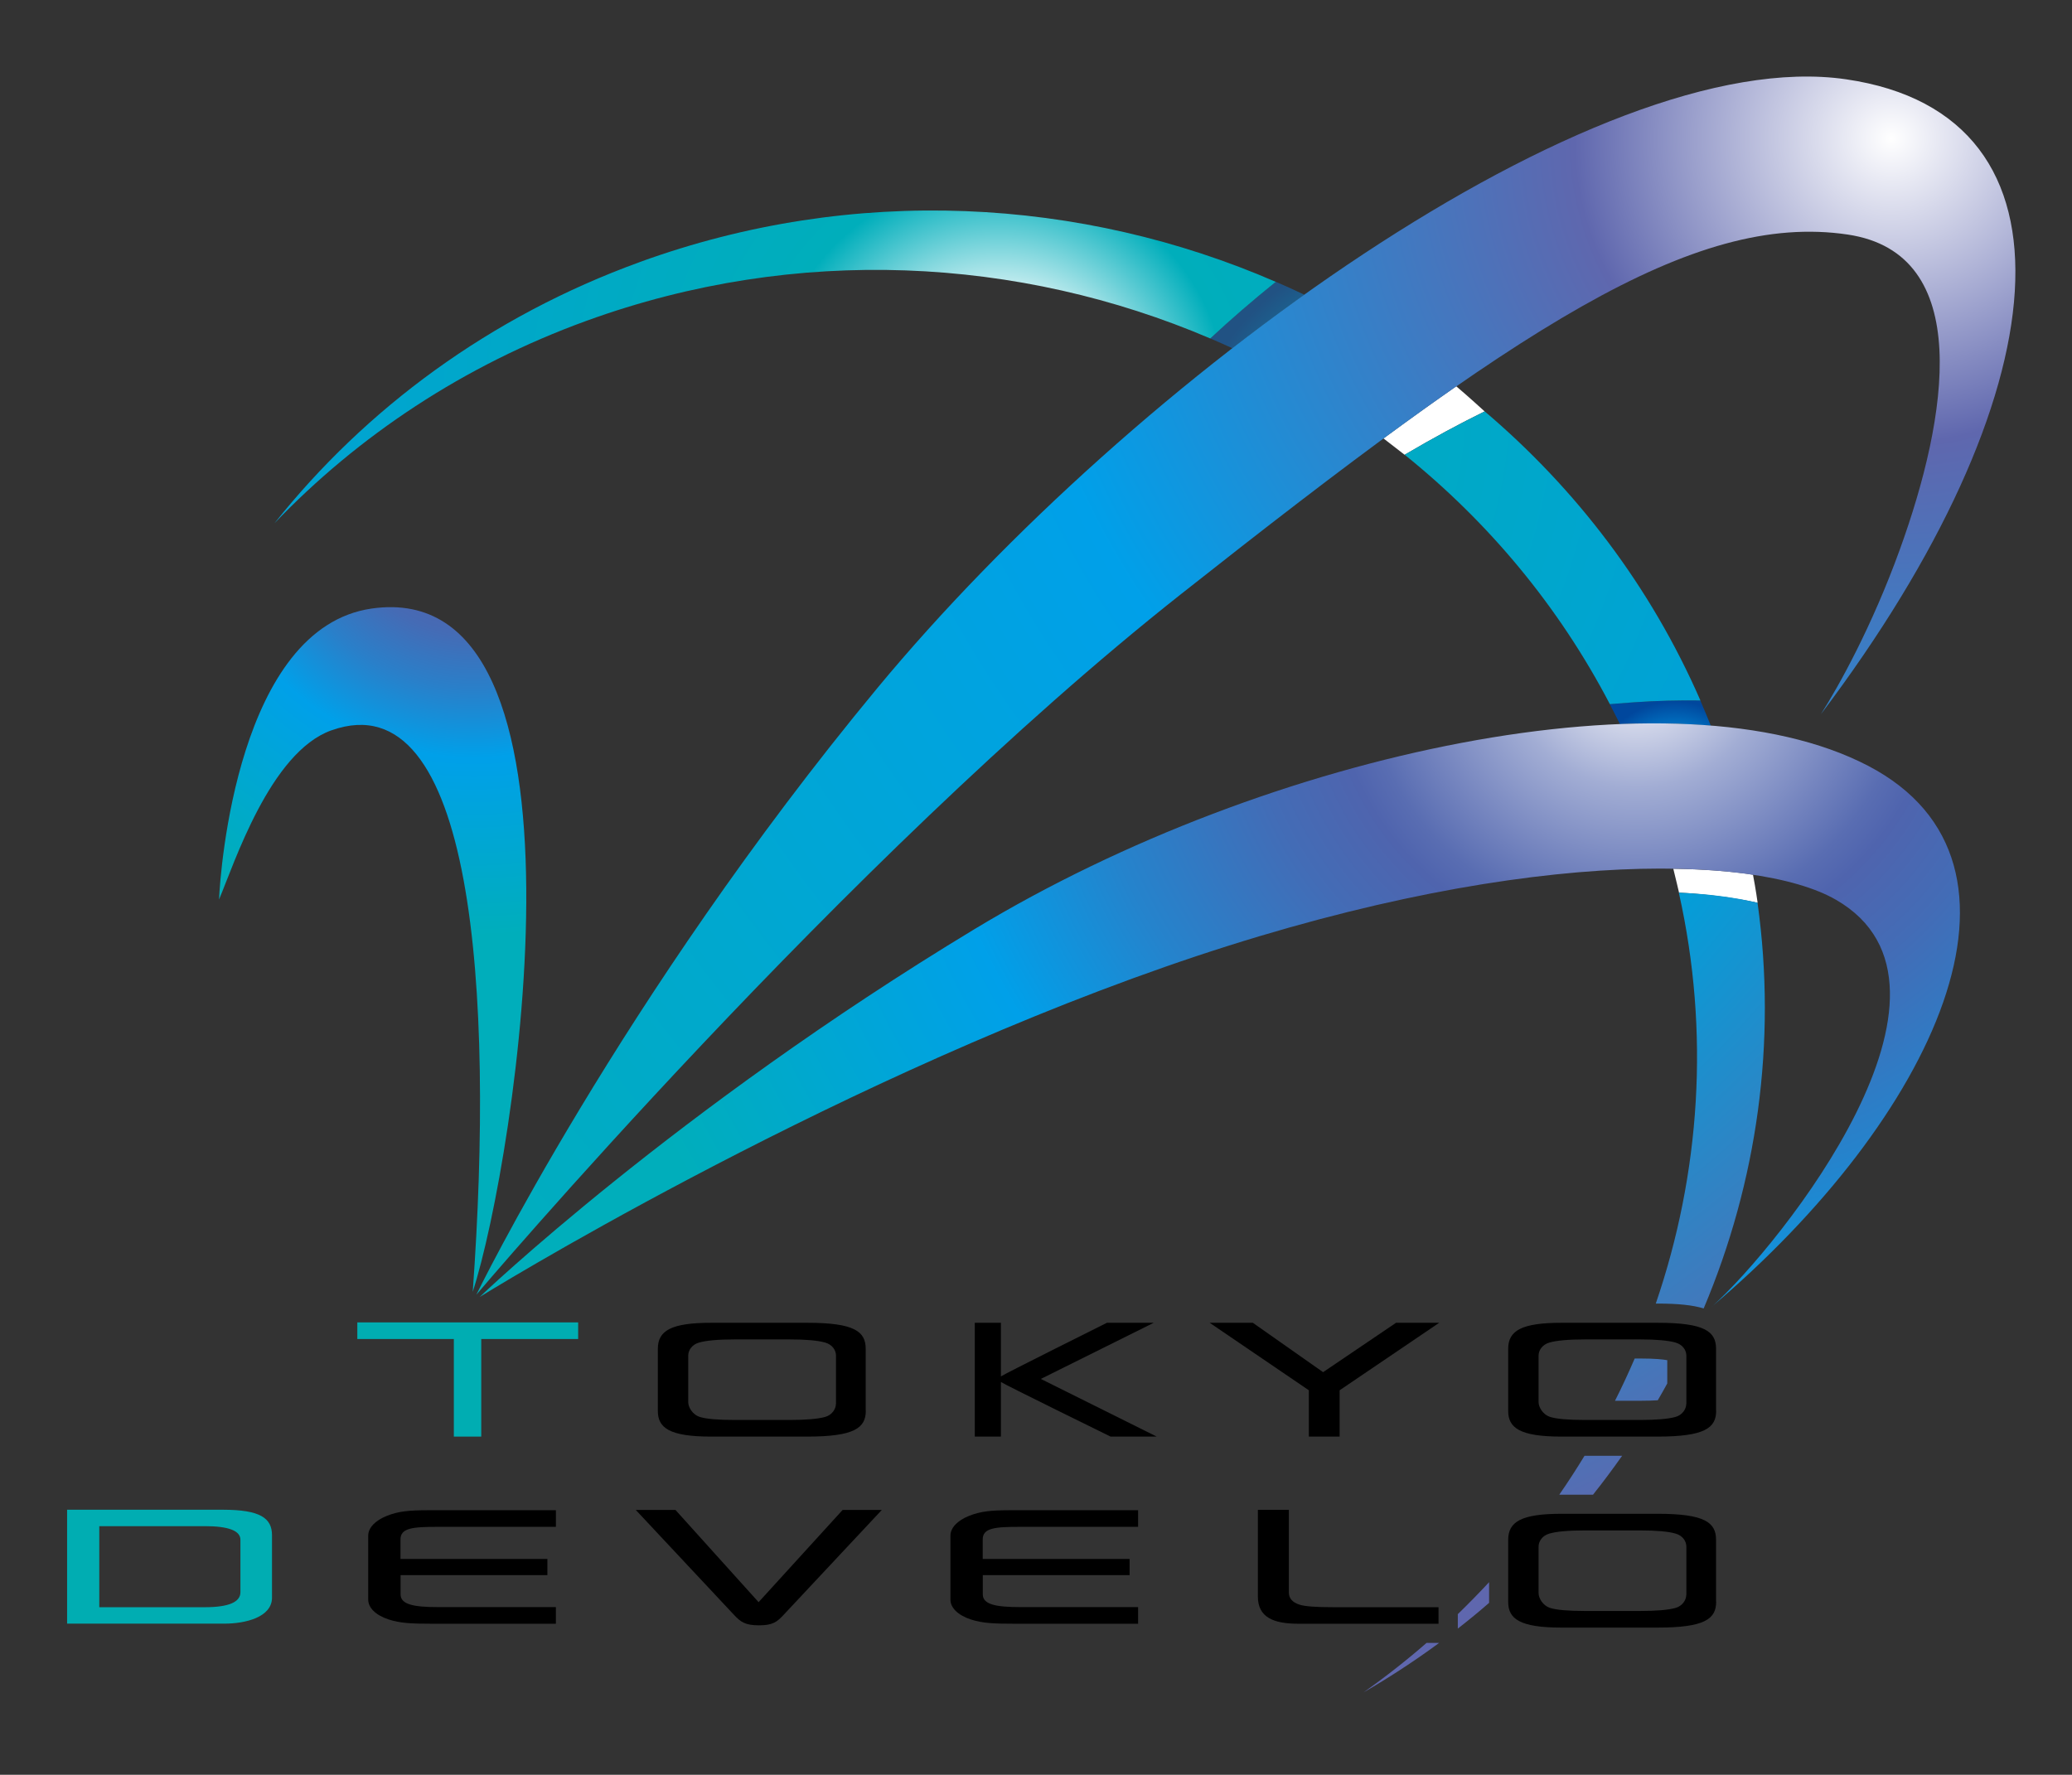 <?xml version="1.0" encoding="UTF-8"?>
<svg xmlns="http://www.w3.org/2000/svg" xmlns:xlink="http://www.w3.org/1999/xlink" id="_レイヤー_1" data-name="レイヤー_1" version="1.1" viewBox="0 0 209.33 179.33">
  <rect x="0" y="0" width="209.33" height="179.33" fill="#333333" stroke="none"/>
  <!-- Generator: Adobe Illustrator 29.1.0, SVG Export Plug-In . SVG Version: 2.1.0 Build 142)  -->
  <defs>
    <style>
      .st0 {
        fill: url(#_名称未設定グラデーション_84);
      }

      .st1 {
        fill: url(#_名称未設定グラデーション_18);
      }

      .st2 {
        fill: url(#_名称未設定グラデーション_81);
      }

      .st3 {
        fill: url(#_名称未設定グラデーション_83);
      }

      .st4 {
        fill: #fff;
      }

      .st5 {
        fill: url(#_名称未設定グラデーション_86);
      }

      .st6 {
        fill: url(#_名称未設定グラデーション_8);
      }

      .st7 {
        fill: url(#_名称未設定グラデーション_3);
      }

      .st8 {
        fill: #00adb2;
      }

      .st9 {
        fill: url(#_名称未設定グラデーション_85);
      }

      .st10 {
        fill: url(#_名称未設定グラデーション_82);
      }

      .st11 {
        fill: url(#_名称未設定グラデーション_128);
      }

      .st12 {
        fill: url(#_名称未設定グラデーション_9);
      }

      .st13 {
        fill: url(#_名称未設定グラデーション_16);
      }
    </style>
    <radialGradient id="_名称未設定グラデーション_128" data-name="名称未設定グラデーション 128" cx="-753.25" cy="-208.44" fx="-753.25" fy="-208.44" r="31.47" gradientTransform="translate(716.32 199.53) scale(.76 .73)" gradientUnits="userSpaceOnUse">
      <stop offset="0" stop-color="#00a0e9"></stop>
      <stop offset=".29" stop-color="#00afcc"></stop>
      <stop offset="1" stop-color="#215283"></stop>
    </radialGradient>
    <radialGradient id="_名称未設定グラデーション_9" data-name="名称未設定グラデーション 9" cx="170.49" cy="79.1" fx="170.49" fy="79.1" r="8.25" gradientTransform="translate(-1.3 0)" gradientUnits="userSpaceOnUse">
      <stop offset="0" stop-color="#00aebb"></stop>
      <stop offset=".37" stop-color="#00a0e9"></stop>
      <stop offset="1" stop-color="#00479d"></stop>
    </radialGradient>
    <radialGradient id="_名称未設定グラデーション_8" data-name="名称未設定グラデーション 8" cx="-809.73" cy="-218.71" fx="-809.73" fy="-218.71" r="177.19" gradientTransform="translate(716.32 199.53) scale(.76 .73)" gradientUnits="userSpaceOnUse">
      <stop offset=".06" stop-color="#fff"></stop>
      <stop offset=".17" stop-color="#00aebb"></stop>
      <stop offset=".63" stop-color="#00a0da"></stop>
      <stop offset="1" stop-color="#5f67ae"></stop>
    </radialGradient>
    <radialGradient id="_名称未設定グラデーション_81" data-name="名称未設定グラデーション 8" cx="-809.71" cy="-218.71" fx="-809.71" fy="-218.71" r="177.14" xlink:href="#_名称未設定グラデーション_8"></radialGradient>
    <radialGradient id="_名称未設定グラデーション_16" data-name="名称未設定グラデーション 16" cx="-879.54" cy="-204.21" fx="-879.54" fy="-204.21" r="74.54" gradientTransform="translate(716.32 199.53) scale(.76 .73)" gradientUnits="userSpaceOnUse">
      <stop offset="0" stop-color="#fff"></stop>
      <stop offset=".19" stop-color="#4f64ae"></stop>
      <stop offset=".25" stop-color="#456bb5"></stop>
      <stop offset=".35" stop-color="#2a7fc9"></stop>
      <stop offset=".48" stop-color="#00a0e9"></stop>
      <stop offset=".81" stop-color="#00aebb"></stop>
    </radialGradient>
    <radialGradient id="_名称未設定グラデーション_18" data-name="名称未設定グラデーション 18" cx="-725" cy="-181.69" fx="-725" fy="-181.69" r="144.79" gradientTransform="translate(716.32 199.53) scale(.76 .73)" gradientUnits="userSpaceOnUse">
      <stop offset="0" stop-color="#fff"></stop>
      <stop offset=".04" stop-color="#e0e3f0"></stop>
      <stop offset=".12" stop-color="#a2add4"></stop>
      <stop offset=".2" stop-color="#7585bf"></stop>
      <stop offset=".25" stop-color="#596db2"></stop>
      <stop offset=".28" stop-color="#4f64ae"></stop>
      <stop offset=".36" stop-color="#436cb6"></stop>
      <stop offset=".51" stop-color="#2583cc"></stop>
      <stop offset=".66" stop-color="#00a0e9"></stop>
      <stop offset="1" stop-color="#00aebb"></stop>
    </radialGradient>
    <radialGradient id="_名称未設定グラデーション_3" data-name="名称未設定グラデーション 3" cx="-691.1" cy="-254.16" fx="-691.1" fy="-254.16" r="263.55" gradientTransform="translate(716.32 199.53) scale(.76 .73)" gradientUnits="userSpaceOnUse">
      <stop offset="0" stop-color="#fff"></stop>
      <stop offset=".16" stop-color="#5f67ae"></stop>
      <stop offset=".45" stop-color="#00a0e9"></stop>
      <stop offset=".93" stop-color="#00aebb"></stop>
    </radialGradient>
    <radialGradient id="_名称未設定グラデーション_82" data-name="名称未設定グラデーション 8" cx="-809.74" cy="-218.71" fx="-809.74" fy="-218.71" r="177.17" xlink:href="#_名称未設定グラデーション_8"></radialGradient>
    <radialGradient id="_名称未設定グラデーション_83" data-name="名称未設定グラデーション 8" cx="-809.74" cy="-218.71" fx="-809.74" fy="-218.71" r="177.17" xlink:href="#_名称未設定グラデーション_8"></radialGradient>
    <radialGradient id="_名称未設定グラデーション_84" data-name="名称未設定グラデーション 8" cx="-809.74" cy="-218.71" fx="-809.74" fy="-218.71" r="177.17" xlink:href="#_名称未設定グラデーション_8"></radialGradient>
    <radialGradient id="_名称未設定グラデーション_85" data-name="名称未設定グラデーション 8" cx="-809.74" cy="-218.71" fx="-809.74" fy="-218.71" r="177.17" xlink:href="#_名称未設定グラデーション_8"></radialGradient>
    <radialGradient id="_名称未設定グラデーション_86" data-name="名称未設定グラデーション 8" cx="-809.74" cy="-218.71" fx="-809.74" fy="-218.71" r="177.17" xlink:href="#_名称未設定グラデーション_8"></radialGradient>
  </defs>
  <path class="st4" d="M169.62,90.2s3.87.13,7.95,1.02c0,0-.19-1.39-.47-2.84-2.36-.36-5.03-.55-8.05-.6.26,1.03.58,2.42.58,2.42Z"></path>
  <path class="st4" d="M141.91,45.95c2.87-1.69,5.57-3.15,8.08-4.38,0,0-1.8-1.64-2.87-2.54-2.35,1.63-4.79,3.39-7.35,5.27l2.13,1.65Z"></path>
  <path class="st11" d="M131.77,29.78c-.95-.46-1.91-.89-2.88-1.31-2.34,1.88-4.58,3.81-6.63,5.72.75.32,1.5.66,2.25,1,2.4-1.86,4.83-3.67,7.26-5.4Z"></path>
  <path class="st12" d="M172.84,73.33c-.08-.22-.78-1.93-1.06-2.55-2.21-.02-4.51.03-6.68.18-.83.06-1.66.13-2.47.19.35.67.7,1.34,1.03,2.02,3.09-.14,6.27-.07,9.17.16Z"></path>
  <path class="st6" d="M64.64,26.48c-15.18,5.51-27.71,14.83-36.91,26.39,8.45-8.82,19.09-15.94,31.54-20.46,21.23-7.71,43.74-6.45,63,1.79,2.05-1.91,4.28-3.84,6.62-5.72-19.61-8.52-42.59-9.87-64.26-2Z"></path>
  <path class="st2" d="M171.79,70.78c-5.03-11.54-12.58-21.39-21.79-29.21-2.52,1.24-5.21,2.68-8.09,4.38,8.45,6.8,15.56,15.29,20.73,25.2.81-.07,1.64-.13,2.47-.19,2.17-.15,4.46-.21,6.68-.18Z"></path>
  <path class="st13" d="M33.48,73.8c14.36-5.14,16.47,26.42,14.28,56.73,4.32-13.31,13.5-72.44-10.21-69.04-13.51,1.94-15.3,26.5-15.42,29.4,1.51-3.56,5.15-14.87,11.34-17.09Z"></path>
  <path class="st1" d="M172.95,132.02c22.39-18.96,34.65-44.8,15.78-54.64-19.2-10.01-60.19-1.68-90.27,16.5-30.33,18.33-50.01,37.18-50.01,37.18,0,0,33.85-20.99,69.24-33.36,34.89-12.2,59.66-11.47,67.8-6.78,15.23,8.78-5.59,34.86-12.52,41.09Z"></path>
  <path class="st7" d="M183.96,72.17c24.14-31.97,27.26-60.57,2.53-64.16-25.35-3.68-71.94,30.21-97.89,61.56-25.91,31.31-40.48,61.26-40.48,61.26,0,0,37.21-43.96,71.21-70.81,33.83-26.73,51.65-38.65,67.34-36.32,12.84,1.91,10.11,18.46,5.26,31.84-2.82,7.79-6.13,13.73-7.97,16.63Z"></path>
  <path class="st10" d="M157.52,151.03c.08,0,.16,0,.24,0h3.18c1.02-1.28,2-2.6,2.94-3.93h-3.8c-.81,1.33-1.66,2.65-2.55,3.93Z"></path>
  <path class="st3" d="M137.75,171.01c2.66-1.54,5.21-3.21,7.64-5h-1.27c-2.02,1.76-4.15,3.43-6.37,5Z"></path>
  <path class="st0" d="M172.12,132.21c5.39-12.77,7.41-26.88,5.44-40.99-2.22-.53-4.86-.89-7.95-1.02,3.16,14.1,2.16,28.4-2.33,41.52h.2c2.03,0,3.52.15,4.64.49Z"></path>
  <path class="st9" d="M165.71,137.27h-.56c-.62,1.44-1.28,2.87-1.99,4.27h2.55c.74,0,1.32-.02,1.77-.05.33-.56.65-1.13.96-1.7v-2.35c-.42-.08-1.24-.17-2.73-.17Z"></path>
  <path class="st5" d="M150.44,159.87c-1.02,1.1-2.08,2.18-3.16,3.23v1.46c1.08-.84,2.14-1.71,3.16-2.6,0-.03,0-.06,0-.09v-2.01Z"></path>
  <g>
    <path class="st8" d="M58.41,135.3h-9.79v9.86h-2.77v-9.86h-9.75v-1.68h22.31v1.68Z"></path>
    <path d="M87.47,142.55c0,1.74-1.16,2.61-5.94,2.61h-9.68c-4.23,0-5.39-.89-5.39-2.59v-6.28c0-1.84,1.35-2.63,5.39-2.63h9.72c4.75,0,5.89.88,5.89,2.63v6.26ZM84.46,141.86v-4.88c0-.54-.36-1.11-1.09-1.32-.73-.21-1.92-.32-3.58-.32h-5.54c-1.7,0-2.91.11-3.63.32-.73.21-1.09.79-1.09,1.32v4.7c0,.48.4,1.25,1.19,1.5.65.2,1.83.3,3.53.3h5.54c1.63,0,2.81-.1,3.55-.3.74-.2,1.11-.83,1.11-1.33Z"></path>
    <path d="M173.38,142.55c0,1.74-1.16,2.61-5.94,2.61h-9.68c-4.23,0-5.39-.89-5.39-2.59v-6.28c0-1.84,1.35-2.63,5.39-2.63h9.72c4.75,0,5.89.88,5.89,2.63v6.26ZM170.37,141.86v-4.88c0-.54-.36-1.11-1.09-1.32-.73-.21-1.92-.32-3.58-.32h-5.54c-1.7,0-2.91.11-3.63.32-.73.21-1.09.79-1.09,1.32v4.7c0,.48.4,1.25,1.19,1.5.65.2,1.83.3,3.53.3h5.54c1.63,0,2.81-.1,3.55-.3.74-.2,1.11-.83,1.11-1.33Z"></path>
    <path d="M173.38,161.85c0,1.74-1.16,2.61-5.94,2.61h-9.68c-4.23,0-5.39-.89-5.39-2.59v-6.28c0-1.84,1.35-2.63,5.39-2.63h9.72c4.75,0,5.89.88,5.89,2.63v6.26ZM170.37,161.16v-4.88c0-.54-.36-1.11-1.09-1.32-.73-.21-1.92-.32-3.58-.32h-5.54c-1.7,0-2.91.11-3.63.32-.73.21-1.09.79-1.09,1.32v4.7c0,.48.4,1.25,1.19,1.5.65.2,1.83.3,3.53.3h5.54c1.63,0,2.81-.1,3.55-.3.74-.2,1.11-.83,1.11-1.33Z"></path>
    <path d="M105.16,139.33l11.4-5.67h-4.73s-10.51,5.24-10.71,5.42v-5.42h-2.64v11.5h2.64v-5.52c.21.19,11.08,5.52,11.08,5.52h4.66l-11.71-5.83Z"></path>
    <path d="M145.4,133.66l-10.06,6.82v4.68h-3.11v-4.68l-10.02-6.82h4.36l7.1,4.99,7.37-4.99h4.36Z"></path>
    <path class="st8" d="M27.48,161.43c0,2-2.73,2.63-4.8,2.63H6.78v-11.51h15.74c3.79,0,4.96.86,4.96,2.58v6.3ZM24.29,160.88v-5.29c0-.92-1.2-1.38-3.6-1.38h-10.66v8.19h10.66c2.4,0,3.6-.51,3.6-1.52Z"></path>
    <path d="M114.13,159.16h-14.84v1.94c0,1.01,1.27,1.29,3.81,1.29h11.88v1.68h-12.45c-2.15,0-3.27-.05-4.47-.44-1.32-.44-2.04-1.2-2.04-1.99v-6.47c0-.8.72-1.54,1.88-2s2.17-.57,4.23-.57h12.85v1.68h-11.93c-2.51,0-3.77.1-3.77,1.27v1.97h14.84v1.66Z"></path>
    <path d="M55.31,159.16h-14.84v1.94c0,1.01,1.27,1.29,3.81,1.29h11.88v1.68h-12.45c-2.15,0-3.27-.05-4.47-.44-1.32-.44-2.04-1.2-2.04-1.99v-6.47c0-.8.72-1.54,1.88-2s2.17-.57,4.23-.57h12.85v1.68h-11.93c-2.51,0-3.77.1-3.77,1.27v1.97h14.84v1.66Z"></path>
    <path d="M89.09,152.57l-9.93,10.61c-.66.7-1.07,1.05-2.48,1.05s-1.86-.35-2.52-1.05l-9.93-10.61h4.01l8.4,9.32,8.49-9.32h3.97Z"></path>
    <path d="M145.34,164.07h-14.15c-2.54,0-4.11-.64-4.11-2.76v-8.75h3.13v8.35c0,.59.36,1,1.07,1.23.54.18,1.69.26,3.46.26h10.59v1.67Z"></path>
  </g>
</svg>
